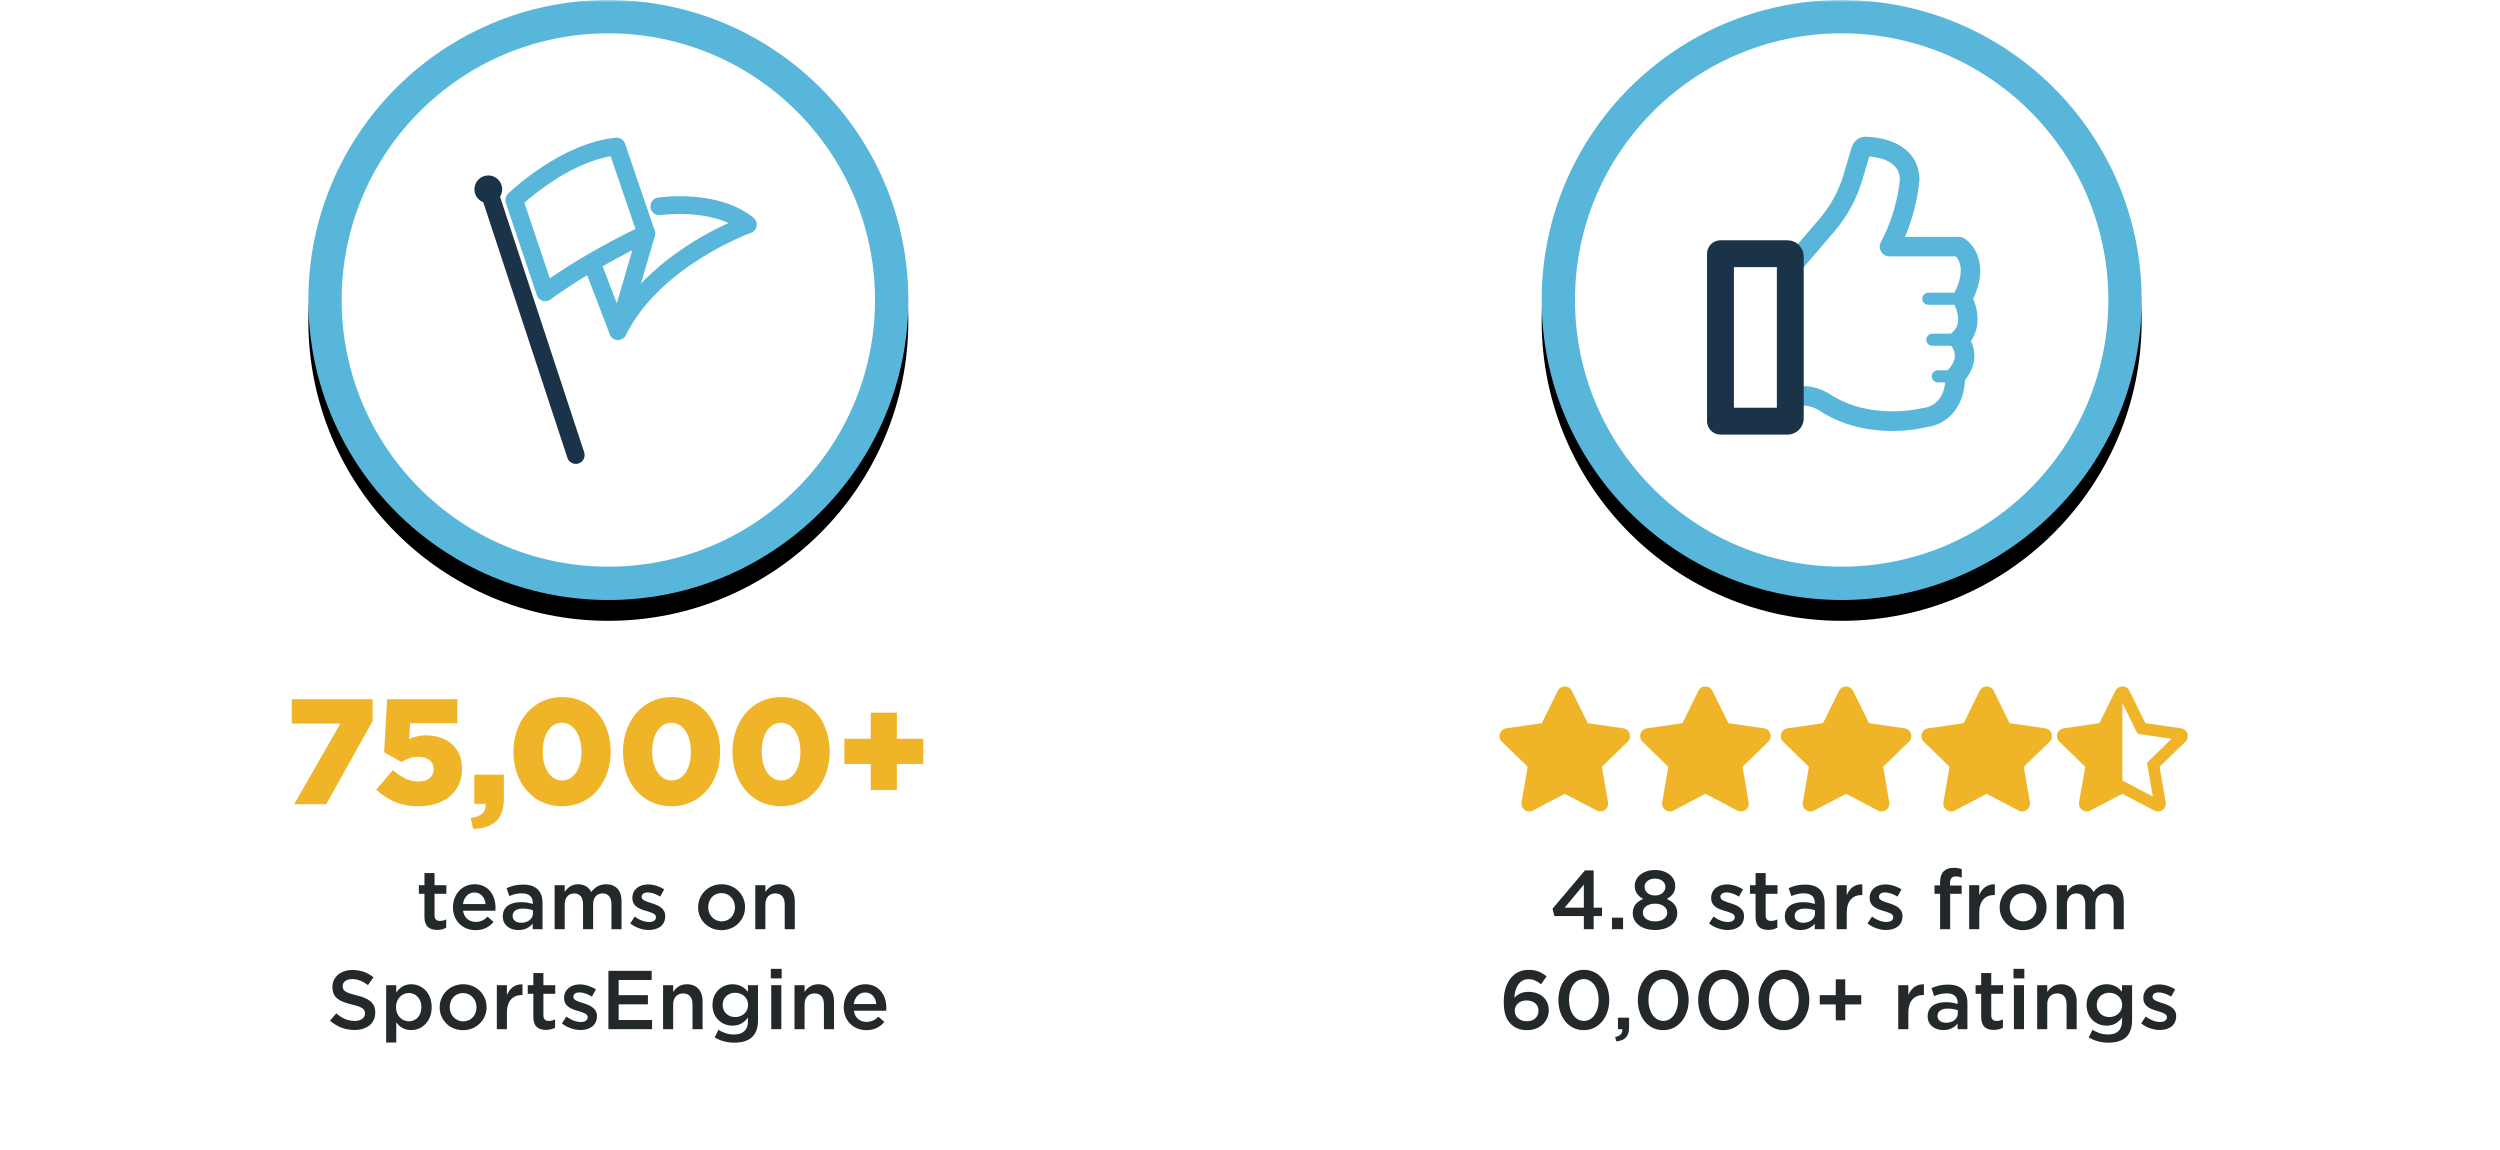 <?xml version="1.0" encoding="UTF-8"?>
<svg width="600px" height="276px" viewBox="0 0 600 276" version="1.1" xmlns="http://www.w3.org/2000/svg" xmlns:xlink="http://www.w3.org/1999/xlink">
    <title>mobile-for-all-best-app-foreground</title>
    <defs>
        <rect id="path-1" x="0" y="0" width="600" height="276"></rect>
        <path d="M72,0 C111.765,0 144,32.235 144,72 C144,111.765 111.765,144 72,144 C32.235,144 0,111.765 0,72 C0,32.235 32.235,0 72,0 Z" id="path-3"></path>
        <filter x="-7.6%" y="-4.9%" width="115.3%" height="115.3%" filterUnits="objectBoundingBox" id="filter-4">
            <feOffset dx="0" dy="4" in="SourceAlpha" result="shadowOffsetOuter1"></feOffset>
            <feGaussianBlur stdDeviation="3" in="shadowOffsetOuter1" result="shadowBlurOuter1"></feGaussianBlur>
            <feColorMatrix values="0 0 0 0 0.137   0 0 0 0 0.157   0 0 0 0 0.169  0 0 0 0.2 0" type="matrix" in="shadowBlurOuter1" result="shadowMatrixOuter1"></feColorMatrix>
            <feOffset dx="0" dy="1" in="SourceAlpha" result="shadowOffsetOuter2"></feOffset>
            <feGaussianBlur stdDeviation="1.5" in="shadowOffsetOuter2" result="shadowBlurOuter2"></feGaussianBlur>
            <feColorMatrix values="0 0 0 0 0.137   0 0 0 0 0.157   0 0 0 0 0.169  0 0 0 0.3 0" type="matrix" in="shadowBlurOuter2" result="shadowMatrixOuter2"></feColorMatrix>
            <feMerge>
                <feMergeNode in="shadowMatrixOuter1"></feMergeNode>
                <feMergeNode in="shadowMatrixOuter2"></feMergeNode>
            </feMerge>
        </filter>
        <path d="M72,0 C111.765,0 144,32.235 144,72 C144,111.765 111.765,144 72,144 C32.235,144 0,111.765 0,72 C0,32.235 32.235,0 72,0 Z" id="path-5"></path>
        <filter x="-7.6%" y="-4.9%" width="115.3%" height="115.3%" filterUnits="objectBoundingBox" id="filter-6">
            <feOffset dx="0" dy="4" in="SourceAlpha" result="shadowOffsetOuter1"></feOffset>
            <feGaussianBlur stdDeviation="3" in="shadowOffsetOuter1" result="shadowBlurOuter1"></feGaussianBlur>
            <feColorMatrix values="0 0 0 0 0.137   0 0 0 0 0.157   0 0 0 0 0.169  0 0 0 0.2 0" type="matrix" in="shadowBlurOuter1" result="shadowMatrixOuter1"></feColorMatrix>
            <feOffset dx="0" dy="1" in="SourceAlpha" result="shadowOffsetOuter2"></feOffset>
            <feGaussianBlur stdDeviation="1.5" in="shadowOffsetOuter2" result="shadowBlurOuter2"></feGaussianBlur>
            <feColorMatrix values="0 0 0 0 0.137   0 0 0 0 0.157   0 0 0 0 0.169  0 0 0 0.3 0" type="matrix" in="shadowBlurOuter2" result="shadowMatrixOuter2"></feColorMatrix>
            <feMerge>
                <feMergeNode in="shadowMatrixOuter1"></feMergeNode>
                <feMergeNode in="shadowMatrixOuter2"></feMergeNode>
            </feMerge>
        </filter>
    </defs>
    <g id="Page-1" stroke="none" stroke-width="1" fill="none" fill-rule="evenodd">
        <g id="Wireframe+" transform="translate(-720, -824)">
            <g id="Testimonial" transform="translate(0, 810)">
                <g id="mobile-for-all-best-app-foreground" transform="translate(720, 14)">
                    <mask id="mask-2" fill="white">
                        <use xlink:href="#path-1"></use>
                    </mask>
                    <g id="Rectangle"></g>
                    <g id="Group-8" mask="url(#mask-2)">
                        <g transform="translate(370, 0)">
                            <g id="Path" fill="none" fill-rule="nonzero">
                                <use fill="black" fill-opacity="1" filter="url(#filter-4)" xlink:href="#path-3"></use>
                                <use fill="#58B6DB" xlink:href="#path-3"></use>
                            </g>
                            <path d="M72,8 C36.654,8 8,36.654 8,72 C8,107.346 36.654,136 72,136 C107.346,136 136,107.346 136,72 C136,36.654 107.346,8 72,8 Z" id="Path" fill="#FFFFFF" fill-rule="nonzero"></path>
                            <g id="Group" stroke-width="1" fill="none" fill-rule="evenodd" transform="translate(24, 24)">
                                <g id="Group-9" transform="translate(17.46, 9.7)">
                                    <path d="M27.32,61.699 C37.514,68.3 49.771,65.182 49.892,65.149 C49.958,65.131 50.026,65.118 50.094,65.11 C56.633,64.338 56.353,57.011 56.338,56.7 C56.318,56.299 56.465,55.905 56.743,55.617 C60.158,52.072 57.82,49.113 57.542,48.788 C57.023,48.179 57.086,47.253 57.693,46.731 C61.108,43.79 58.261,38.779 58.232,38.729 C57.98,38.294 57.971,37.759 58.208,37.315 C61.717,30.734 59.189,27.744 58.277,26.948 L42.008,26.948 C41.494,26.948 41.018,26.678 40.757,26.235 C40.494,25.794 40.484,25.247 40.73,24.797 C44.688,17.539 45.351,10.052 45.407,9.302 C45.203,3.952 39.329,3.045 36.532,2.919 L34.627,9.307 C33.301,13.752 31.098,17.792 28.079,21.314 L19.665,31.13 L19.665,59.951 C19.902,59.917 20.143,59.888 20.389,59.87 C20.65,59.85 20.913,59.84 21.176,59.84 C23.294,59.84 25.447,60.488 27.32,61.699 Z M25.738,64.143 C24.166,63.124 22.343,62.636 20.614,62.771 C19.92,62.825 19.308,62.966 18.793,63.191 C18.344,63.387 17.826,63.344 17.414,63.075 C17.002,62.806 16.755,62.348 16.755,61.857 L16.755,30.592 C16.755,30.245 16.879,29.91 17.106,29.646 L25.87,19.421 C28.622,16.21 30.63,12.527 31.838,8.475 L33.815,1.846 C34.15,0.722 35.198,-0.039 36.377,0.002 C39.117,0.088 48.079,1.014 48.318,9.286 C48.32,9.33 48.319,9.373 48.316,9.415 C48.297,9.731 47.849,16.605 44.373,24.038 L58.763,24.038 C59.029,24.038 59.291,24.112 59.519,24.251 C59.586,24.29 65.916,28.295 61.129,37.995 C62.297,40.46 63.218,44.768 60.52,47.997 C61.693,50.09 62.347,53.628 59.259,57.176 C59.241,60.87 57.448,67.114 50.535,67.988 C49.902,68.146 46.853,68.852 42.675,68.852 C37.87,68.853 31.571,67.919 25.738,64.143 Z" id="Fill-1" stroke="#58B6DB" stroke-width="1.77" fill="#58B6DB"></path>
                                    <path d="M17.542,24.853 C18.372,24.853 19.124,25.19 19.668,25.734 C20.168,26.234 20.492,26.908 20.543,27.655 L20.55,27.861 L20.55,66.713 C20.55,67.543 20.213,68.295 19.668,68.84 C19.169,69.339 18.496,69.664 17.748,69.715 L17.542,69.722 L1.455,69.722 C0.809,69.722 0.224,69.46 -0.2,69.036 C-0.581,68.655 -0.831,68.143 -0.877,67.574 L-0.885,67.382 L-0.885,27.193 C-0.885,26.546 -0.623,25.961 -0.2,25.538 C0.181,25.157 0.694,24.907 1.263,24.86 L1.455,24.853 L17.542,24.853 Z M15.87,29.533 L3.795,29.533 L3.795,65.042 L15.87,65.042 L15.87,29.533 Z" id="Fill-4" stroke="#1B3348" stroke-width="1.77" fill="#1B3348"></path>
                                    <path d="M59.491,39.454 L51.339,39.454 C50.536,39.454 49.884,38.803 49.884,37.999 C49.884,37.195 50.536,36.544 51.339,36.544 L59.491,36.544 C60.294,36.544 60.946,37.195 60.946,37.999 C60.946,38.803 60.294,39.454 59.491,39.454" id="Fill-6" fill="#58B6DB"></path>
                                    <path d="M58.641,49.289 L52.309,49.289 C51.506,49.289 50.854,48.638 50.854,47.834 C50.854,47.03 51.506,46.379 52.309,46.379 L58.641,46.379 C59.445,46.379 60.096,47.03 60.096,47.834 C60.096,48.638 59.445,49.289 58.641,49.289" id="Fill-7" fill="#58B6DB"></path>
                                    <path d="M57.791,58.08 L53.617,58.08 C52.814,58.08 52.162,57.429 52.162,56.625 C52.162,55.821 52.814,55.17 53.617,55.17 L57.791,55.17 C58.594,55.17 59.246,55.821 59.246,56.625 C59.246,57.429 58.594,58.08 57.791,58.08" id="Fill-8" fill="#58B6DB"></path>
                                </g>
                            </g>
                        </g>
                    </g>
                    <g id="Group-8-Copy" mask="url(#mask-2)">
                        <g transform="translate(74, 0)">
                            <g id="Path" fill="none" fill-rule="nonzero">
                                <use fill="black" fill-opacity="1" filter="url(#filter-6)" xlink:href="#path-5"></use>
                                <use fill="#58B6DB" xlink:href="#path-5"></use>
                            </g>
                            <path d="M72,8 C36.654,8 8,36.654 8,72 C8,107.346 36.654,136 72,136 C107.346,136 136,107.346 136,72 C136,36.654 107.346,8 72,8 Z" id="Path" fill="#FFFFFF" fill-rule="nonzero"></path>
                            <g id="Group" stroke-width="1" fill="none" fill-rule="evenodd" transform="translate(25, 24)">
                                <g id="high-five" stroke-width="1.33">
                                    <g id="Group-13" transform="translate(15.52, 9.7)">
                                        <path d="M17.086,34.148 C25.705,28.078 35.475,23.19 38.812,21.58 L32.482,3.046 C22.516,4.558 13.099,12.474 10.562,14.752 L17.086,34.148 Z M15.896,37.868 C15.453,37.728 15.104,37.384 14.955,36.944 L7.504,14.787 C7.325,14.256 7.467,13.671 7.868,13.28 C8.37,12.792 20.306,1.319 33.33,0.007 C34.009,-0.057 34.634,0.344 34.853,0.984 L41.986,21.868 C42.227,22.574 41.894,23.349 41.216,23.661 C41.083,23.721 27.805,29.851 17.197,37.651 C16.944,37.838 16.641,37.934 16.335,37.934 C16.188,37.934 16.04,37.912 15.896,37.868 Z" id="Fill-1" stroke="#58B6DB" fill="#58B6DB"></path>
                                        <path d="M33.262,47.102 C32.561,46.828 32.186,46.064 32.396,45.341 L39.211,21.932 C39.436,21.16 40.245,20.715 41.015,20.941 C41.787,21.165 42.23,21.973 42.006,22.744 L37.852,37.01 C45.821,27.516 56.876,22.014 61.882,19.863 C54.437,15.747 44.027,17.246 43.914,17.265 C43.114,17.374 42.378,16.836 42.258,16.044 C42.138,15.249 42.683,14.508 43.476,14.387 C44.045,14.302 57.51,12.345 65.898,19.054 C66.309,19.384 66.51,19.912 66.423,20.433 C66.334,20.954 65.971,21.386 65.473,21.562 C65.255,21.64 43.555,29.48 35.095,46.399 C34.841,46.904 34.329,47.203 33.793,47.203 C33.615,47.203 33.436,47.171 33.262,47.102 Z" id="Fill-4" stroke="#58B6DB" fill="#58B6DB"></path>
                                        <path d="M32.418,46.224 L26.608,31.04 C26.344,30.281 26.745,29.452 27.505,29.189 C28.26,28.922 29.093,29.327 29.357,30.087 L35.167,45.272 C35.43,46.03 35.029,46.86 34.269,47.122 C34.112,47.178 33.951,47.203 33.793,47.203 C33.19,47.203 32.627,46.826 32.418,46.224 Z" id="Fill-7" stroke="#58B6DB" fill="#58B6DB"></path>
                                        <path d="M2.67,9.067 C4.146,9.067 5.341,10.263 5.341,11.738 C5.341,12.371 5.121,12.953 4.753,13.41 L25.053,75.066 C25.304,75.829 24.889,76.652 24.125,76.904 C23.974,76.953 23.821,76.976 23.67,76.976 C23.058,76.976 22.49,76.589 22.288,75.976 L1.988,14.321 C0.844,14.019 0,12.977 0,11.738 C0,10.263 1.196,9.067 2.67,9.067 Z" id="Combined-Shape" stroke="#1B3348" fill="#1B3348"></path>
                                    </g>
                                </g>
                            </g>
                        </g>
                    </g>
                    <g id="Group-2" mask="url(#mask-2)">
                        <g transform="translate(12, 156)">
                            <g id="75,000+" transform="translate(58.022, 11.296)">
                                <polygon id="7" fill="#F0B428" fill-rule="nonzero" points="0.576 25.704 8.28 25.704 19.404 5.76 19.404 0.504 0 0.504 0 6.372 11.664 6.372"></polygon>
                                <path d="M30.456,26.208 C36.576,26.208 40.86,22.824 40.86,17.244 L40.86,17.172 C40.86,11.7 36.756,9.18 32.22,9.18 C30.528,9.18 29.34,9.54 28.188,10.08 L28.404,6.264 L39.744,6.264 L39.744,0.504 L22.896,0.504 L22.176,13.248 L26.316,15.588 C27.504,14.868 28.8,14.328 30.348,14.328 C32.544,14.328 34.056,15.408 34.056,17.244 L34.056,17.316 C34.056,19.116 32.688,20.268 30.384,20.268 C28.224,20.268 26.28,19.26 24.264,17.532 L20.268,22.212 C22.896,24.66 25.992,26.208 30.456,26.208 Z" id="5" fill="#F0B428" fill-rule="nonzero"></path>
                                <path d="M43.524,31.644 C47.988,31.5 50.904,29.664 50.904,24.336 L50.904,18.612 L43.812,18.612 L43.812,25.632 L46.548,25.632 C46.656,27.576 45.36,28.764 42.948,29.016 L43.524,31.644 Z" id="," fill="#F0B428" fill-rule="nonzero"></path>
                                <path d="M64.836,26.208 C72.036,26.208 76.536,20.232 76.536,13.104 L76.536,13.032 C76.536,5.904 72.072,0 64.908,0 C57.744,0 53.208,5.976 53.208,13.104 L53.208,13.176 C53.208,20.304 57.672,26.208 64.836,26.208 Z M64.908,20.016 C62.1,20.016 60.228,17.136 60.228,13.104 L60.228,13.032 C60.228,9 62.064,6.156 64.836,6.156 C67.644,6.156 69.516,9.072 69.516,13.104 L69.516,13.176 C69.516,17.172 67.716,20.016 64.908,20.016 Z" id="0" fill="#F0B428" fill-rule="nonzero"></path>
                                <path d="M91.116,26.208 C98.316,26.208 102.816,20.232 102.816,13.104 L102.816,13.032 C102.816,5.904 98.352,0 91.188,0 C84.024,0 79.488,5.976 79.488,13.104 L79.488,13.176 C79.488,20.304 83.952,26.208 91.116,26.208 Z M91.188,20.016 C88.38,20.016 86.508,17.136 86.508,13.104 L86.508,13.032 C86.508,9 88.344,6.156 91.116,6.156 C93.924,6.156 95.796,9.072 95.796,13.104 L95.796,13.176 C95.796,17.172 93.996,20.016 91.188,20.016 Z" id="0" fill="#F0B428" fill-rule="nonzero"></path>
                                <path d="M117.396,26.208 C124.596,26.208 129.096,20.232 129.096,13.104 L129.096,13.032 C129.096,5.904 124.632,0 117.468,0 C110.304,0 105.768,5.976 105.768,13.104 L105.768,13.176 C105.768,20.304 110.232,26.208 117.396,26.208 Z M117.468,20.016 C114.66,20.016 112.788,17.136 112.788,13.104 L112.788,13.032 C112.788,9 114.624,6.156 117.396,6.156 C120.204,6.156 122.076,9.072 122.076,13.104 L122.076,13.176 C122.076,17.172 120.276,20.016 117.468,20.016 Z" id="0" fill="#F0B428" fill-rule="nonzero"></path>
                                <polygon id="+" fill="#F0B428" fill-rule="nonzero" points="138.96 22.32 145.224 22.32 145.224 16.056 151.56 16.056 151.56 10.008 145.224 10.008 145.224 3.744 138.96 3.744 138.96 10.008 132.624 10.008 132.624 16.056 138.96 16.056"></polygon>
                            </g>
                            <g id="teams-on-SportsEngin" transform="translate(67.22, 53.54)">
                                <path d="M25.69,13.64 C26.61,13.64 27.27,13.44 27.87,13.1 L27.87,11.12 C27.39,11.36 26.91,11.48 26.37,11.48 C25.55,11.48 25.07,11.1 25.07,10.16 L25.07,4.98 L27.91,4.98 L27.91,2.9 L25.07,2.9 L25.07,0 L22.65,0 L22.65,2.9 L21.31,2.9 L21.31,4.98 L22.65,4.98 L22.65,10.54 C22.65,12.86 23.91,13.64 25.69,13.64 Z" id="t" fill="#23282B" fill-rule="nonzero"></path>
                                <path d="M34.91,13.7 C36.85,13.7 38.23,12.92 39.23,11.72 L37.81,10.46 C36.97,11.28 36.13,11.72 34.95,11.72 C33.39,11.72 32.17,10.76 31.91,9.04 L39.67,9.04 C39.69,8.8 39.71,8.58 39.71,8.36 C39.71,5.32 38.01,2.68 34.65,2.68 C31.63,2.68 29.49,5.16 29.49,8.18 L29.49,8.22 C29.49,11.48 31.85,13.7 34.91,13.7 Z M31.89,7.44 C32.11,5.8 33.15,4.66 34.63,4.66 C36.23,4.66 37.15,5.88 37.31,7.44 L31.89,7.44 Z" id="e" fill="#23282B" fill-rule="nonzero"></path>
                                <path d="M45.19,13.68 C46.81,13.68 47.91,13 48.63,12.14 L48.63,13.46 L50.99,13.46 L50.99,7.2 C50.99,5.82 50.63,4.7 49.85,3.94 C49.11,3.18 47.93,2.76 46.35,2.76 C44.67,2.76 43.53,3.1 42.37,3.62 L43.01,5.52 C43.97,5.12 44.85,4.86 46.03,4.86 C47.73,4.86 48.65,5.66 48.65,7.16 L48.65,7.42 C47.83,7.16 46.99,6.98 45.81,6.98 C43.23,6.98 41.45,8.1 41.45,10.38 L41.45,10.42 C41.45,12.54 43.21,13.68 45.19,13.68 Z M45.87,11.92 C44.71,11.92 43.81,11.34 43.81,10.32 L43.81,10.28 C43.81,9.18 44.73,8.52 46.29,8.52 C47.25,8.52 48.07,8.7 48.69,8.94 L48.69,9.66 C48.69,11 47.47,11.92 45.87,11.92 Z" id="a" fill="#23282B" fill-rule="nonzero"></path>
                                <path d="M53.89,13.46 L56.31,13.46 L56.31,7.5 C56.31,5.88 57.23,4.88 58.57,4.88 C59.91,4.88 60.71,5.8 60.71,7.44 L60.71,13.46 L63.13,13.46 L63.13,7.5 C63.13,5.8 64.07,4.88 65.39,4.88 C66.75,4.88 67.53,5.78 67.53,7.46 L67.53,13.46 L69.95,13.46 L69.95,6.72 C69.95,4.14 68.55,2.68 66.25,2.68 C64.65,2.68 63.53,3.42 62.69,4.54 C62.13,3.42 61.05,2.68 59.53,2.68 C57.91,2.68 56.99,3.56 56.31,4.5 L56.31,2.9 L53.89,2.9 L53.89,13.46 Z" id="m" fill="#23282B" fill-rule="nonzero"></path>
                                <path d="M76.51,13.66 C78.71,13.66 80.43,12.56 80.43,10.34 L80.43,10.3 C80.43,8.4 78.69,7.7 77.15,7.22 C75.91,6.82 74.77,6.5 74.77,5.72 L74.77,5.68 C74.77,5.08 75.31,4.64 76.25,4.64 C77.13,4.64 78.21,5.02 79.23,5.64 L80.19,3.92 C79.07,3.18 77.63,2.72 76.31,2.72 C74.21,2.72 72.55,3.94 72.55,5.94 L72.55,5.98 C72.55,8 74.29,8.64 75.85,9.08 C77.09,9.46 78.21,9.74 78.21,10.56 L78.21,10.6 C78.21,11.3 77.61,11.74 76.57,11.74 C75.49,11.74 74.27,11.3 73.11,10.44 L72.03,12.08 C73.35,13.12 75.01,13.66 76.51,13.66 Z" id="s" fill="#23282B" fill-rule="nonzero"></path>
                                <path d="M93.93,13.7 C97.19,13.7 99.59,11.2 99.59,8.2 L99.59,8.16 C99.59,5.14 97.21,2.68 93.97,2.68 C90.73,2.68 88.33,5.18 88.33,8.2 L88.33,8.24 C88.33,11.24 90.71,13.7 93.93,13.7 Z M93.97,11.58 C92.09,11.58 90.75,10.04 90.75,8.2 L90.75,8.16 C90.75,6.32 91.99,4.8 93.93,4.8 C95.83,4.8 97.17,6.34 97.17,8.2 L97.17,8.24 C97.17,10.06 95.93,11.58 93.97,11.58 Z" id="o" fill="#23282B" fill-rule="nonzero"></path>
                                <path d="M102.05,13.46 L104.47,13.46 L104.47,7.5 C104.47,5.86 105.45,4.88 106.85,4.88 C108.29,4.88 109.11,5.82 109.11,7.46 L109.11,13.46 L111.53,13.46 L111.53,6.72 C111.53,4.28 110.15,2.68 107.77,2.68 C106.13,2.68 105.15,3.54 104.47,4.52 L104.47,2.9 L102.05,2.9 L102.05,13.46 Z" id="n" fill="#23282B" fill-rule="nonzero"></path>
                                <path d="M5.84,37.66 C8.78,37.66 10.84,36.1 10.84,33.48 L10.84,33.44 C10.84,31.12 9.32,30.06 6.36,29.34 C3.66,28.7 3.02,28.22 3.02,27.14 L3.02,27.1 C3.02,26.18 3.86,25.44 5.3,25.44 C6.58,25.44 7.84,25.94 9.1,26.88 L10.42,25.02 C9,23.88 7.38,23.26 5.34,23.26 C2.56,23.26 0.56,24.92 0.56,27.32 L0.56,27.36 C0.56,29.94 2.24,30.82 5.22,31.54 C7.82,32.14 8.38,32.68 8.38,33.68 L8.38,33.72 C8.38,34.76 7.42,35.48 5.9,35.48 C4.18,35.48 2.82,34.82 1.48,33.66 L0,35.42 C1.68,36.92 3.7,37.66 5.84,37.66 Z" id="S" fill="#23282B" fill-rule="nonzero"></path>
                                <path d="M13.46,40.66 L15.88,40.66 L15.88,35.82 C16.62,36.8 17.72,37.68 19.48,37.68 C21.98,37.68 24.38,35.7 24.38,32.2 L24.38,32.16 C24.38,28.64 21.96,26.68 19.48,26.68 C17.76,26.68 16.66,27.56 15.88,28.66 L15.88,26.9 L13.46,26.9 L13.46,40.66 Z M18.9,35.58 C17.26,35.58 15.82,34.22 15.82,32.2 L15.82,32.16 C15.82,30.14 17.26,28.78 18.9,28.78 C20.54,28.78 21.92,30.12 21.92,32.16 L21.92,32.2 C21.92,34.28 20.56,35.58 18.9,35.58 Z" id="p" fill="#23282B" fill-rule="nonzero"></path>
                                <path d="M31.9,37.7 C35.16,37.7 37.56,35.2 37.56,32.2 L37.56,32.16 C37.56,29.14 35.18,26.68 31.94,26.68 C28.7,26.68 26.3,29.18 26.3,32.2 L26.3,32.24 C26.3,35.24 28.68,37.7 31.9,37.7 Z M31.94,35.58 C30.06,35.58 28.72,34.04 28.72,32.2 L28.72,32.16 C28.72,30.32 29.96,28.8 31.9,28.8 C33.8,28.8 35.14,30.34 35.14,32.2 L35.14,32.24 C35.14,34.06 33.9,35.58 31.94,35.58 Z" id="o" fill="#23282B" fill-rule="nonzero"></path>
                                <path d="M40.02,37.46 L42.44,37.46 L42.44,33.44 C42.44,30.64 43.92,29.26 46.04,29.26 L46.18,29.26 L46.18,26.7 C44.32,26.62 43.1,27.7 42.44,29.28 L42.44,26.9 L40.02,26.9 L40.02,37.46 Z" id="r" fill="#23282B" fill-rule="nonzero"></path>
                                <path d="M51.82,37.64 C52.74,37.64 53.4,37.44 54,37.1 L54,35.12 C53.52,35.36 53.04,35.48 52.5,35.48 C51.68,35.48 51.2,35.1 51.2,34.16 L51.2,28.98 L54.04,28.98 L54.04,26.9 L51.2,26.9 L51.2,24 L48.78,24 L48.78,26.9 L47.44,26.9 L47.44,28.98 L48.78,28.98 L48.78,34.54 C48.78,36.86 50.04,37.64 51.82,37.64 Z" id="t" fill="#23282B" fill-rule="nonzero"></path>
                                <path d="M60.12,37.66 C62.32,37.66 64.04,36.56 64.04,34.34 L64.04,34.3 C64.04,32.4 62.3,31.7 60.76,31.22 C59.52,30.82 58.38,30.5 58.38,29.72 L58.38,29.68 C58.38,29.08 58.92,28.64 59.86,28.64 C60.74,28.64 61.82,29.02 62.84,29.64 L63.8,27.92 C62.68,27.18 61.24,26.72 59.92,26.72 C57.82,26.72 56.16,27.94 56.16,29.94 L56.16,29.98 C56.16,32 57.9,32.64 59.46,33.08 C60.7,33.46 61.82,33.74 61.82,34.56 L61.82,34.6 C61.82,35.3 61.22,35.74 60.18,35.74 C59.1,35.74 57.88,35.3 56.72,34.44 L55.64,36.08 C56.96,37.12 58.62,37.66 60.12,37.66 Z" id="s" fill="#23282B" fill-rule="nonzero"></path>
                                <polygon id="E" fill="#23282B" fill-rule="nonzero" points="66.8 37.46 77.28 37.46 77.28 35.26 69.26 35.26 69.26 31.5 76.28 31.5 76.28 29.3 69.26 29.3 69.26 25.66 77.18 25.66 77.18 23.46 66.8 23.46"></polygon>
                                <path d="M79.92,37.46 L82.34,37.46 L82.34,31.5 C82.34,29.86 83.32,28.88 84.72,28.88 C86.16,28.88 86.98,29.82 86.98,31.46 L86.98,37.46 L89.4,37.46 L89.4,30.72 C89.4,28.28 88.02,26.68 85.64,26.68 C84,26.68 83.02,27.54 82.34,28.52 L82.34,26.9 L79.92,26.9 L79.92,37.46 Z" id="n" fill="#23282B" fill-rule="nonzero"></path>
                                <path d="M97.02,40.7 C98.92,40.7 100.4,40.24 101.36,39.28 C102.24,38.4 102.7,37.08 102.7,35.3 L102.7,26.9 L100.28,26.9 L100.28,28.48 C99.46,27.5 98.36,26.68 96.58,26.68 C94.12,26.68 91.78,28.52 91.78,31.64 L91.78,31.68 C91.78,34.78 94.1,36.62 96.58,36.62 C98.32,36.62 99.42,35.82 100.3,34.68 L100.3,35.5 C100.3,37.62 99.12,38.74 96.96,38.74 C95.52,38.74 94.34,38.32 93.2,37.62 L92.3,39.44 C93.66,40.26 95.28,40.7 97.02,40.7 Z M97.22,34.56 C95.56,34.56 94.22,33.38 94.22,31.66 L94.22,31.62 C94.22,29.88 95.54,28.72 97.22,28.72 C98.9,28.72 100.32,29.9 100.32,31.62 L100.32,31.66 C100.32,33.38 98.9,34.56 97.22,34.56 Z" id="g" fill="#23282B" fill-rule="nonzero"></path>
                                <path d="M105.78,25.28 L108.38,25.28 L108.38,22.98 L105.78,22.98 L105.78,25.28 Z M105.88,37.46 L108.3,37.46 L108.3,26.9 L105.88,26.9 L105.88,37.46 Z" id="i" fill="#23282B" fill-rule="nonzero"></path>
                                <path d="M111.46,37.46 L113.88,37.46 L113.88,31.5 C113.88,29.86 114.86,28.88 116.26,28.88 C117.7,28.88 118.52,29.82 118.52,31.46 L118.52,37.46 L120.94,37.46 L120.94,30.72 C120.94,28.28 119.56,26.68 117.18,26.68 C115.54,26.68 114.56,27.54 113.88,28.52 L113.88,26.9 L111.46,26.9 L111.46,37.46 Z" id="n" fill="#23282B" fill-rule="nonzero"></path>
                                <path d="M128.7,37.7 C130.64,37.7 132.02,36.92 133.02,35.72 L131.6,34.46 C130.76,35.28 129.92,35.72 128.74,35.72 C127.18,35.72 125.96,34.76 125.7,33.04 L133.46,33.04 C133.48,32.8 133.5,32.58 133.5,32.36 C133.5,29.32 131.8,26.68 128.44,26.68 C125.42,26.68 123.28,29.16 123.28,32.18 L123.28,32.22 C123.28,35.48 125.64,37.7 128.7,37.7 Z M125.68,31.44 C125.9,29.8 126.94,28.66 128.42,28.66 C130.02,28.66 130.94,29.88 131.1,31.44 L125.68,31.44 Z" id="e" fill="#23282B" fill-rule="nonzero"></path>
                            </g>
                        </g>
                    </g>
                    <g id="Group" mask="url(#mask-2)">
                        <g transform="translate(330, 156)">
                            <g id="" transform="translate(29.874, 8.749)">
                                <path d="M13.992,1.044 L10.166,8.802 L1.606,10.05 C0.07,10.272 -0.545,12.165 0.568,13.249 L6.762,19.284 L5.297,27.809 C5.033,29.35 6.656,30.505 8.016,29.784 L15.674,25.758 L23.332,29.784 C24.691,30.499 26.314,29.35 26.051,27.809 L24.586,19.284 L30.779,13.249 C31.893,12.165 31.277,10.272 29.742,10.05 L21.182,8.802 L17.355,1.044 C16.67,-0.339 14.684,-0.357 13.992,1.044 Z" id="" fill="#F0B428" fill-rule="nonzero"></path>
                                <path d="M47.742,1.044 L43.916,8.802 L35.356,10.05 C33.82,10.272 33.205,12.165 34.318,13.249 L40.512,19.284 L39.047,27.809 C38.783,29.35 40.406,30.505 41.766,29.784 L49.424,25.758 L57.082,29.784 C58.441,30.499 60.064,29.35 59.801,27.809 L58.336,19.284 L64.529,13.249 C65.643,12.165 65.027,10.272 63.492,10.05 L54.932,8.802 L51.105,1.044 C50.42,-0.339 48.434,-0.357 47.742,1.044 Z" id="" fill="#F0B428" fill-rule="nonzero"></path>
                                <path d="M81.492,1.044 L77.666,8.802 L69.106,10.05 C67.57,10.272 66.955,12.165 68.068,13.249 L74.262,19.284 L72.797,27.809 C72.533,29.35 74.156,30.505 75.516,29.784 L83.174,25.758 L90.832,29.784 C92.191,30.499 93.814,29.35 93.551,27.809 L92.086,19.284 L98.279,13.249 C99.393,12.165 98.777,10.272 97.242,10.05 L88.682,8.802 L84.855,1.044 C84.17,-0.339 82.184,-0.357 81.492,1.044 Z" id="" fill="#F0B428" fill-rule="nonzero"></path>
                                <path d="M115.242,1.044 L111.416,8.802 L102.856,10.05 C101.32,10.272 100.705,12.165 101.818,13.249 L108.012,19.284 L106.547,27.809 C106.283,29.35 107.906,30.505 109.266,29.784 L116.924,25.758 L124.582,29.784 C125.941,30.499 127.564,29.35 127.301,27.809 L125.836,19.284 L132.029,13.249 C133.143,12.165 132.527,10.272 130.992,10.05 L122.432,8.802 L118.605,1.044 C117.92,-0.339 115.934,-0.357 115.242,1.044 Z" id="" fill="#F0B428" fill-rule="nonzero"></path>
                                <path d="M163.597,10.05 L155.02,8.802 L151.188,1.044 C150.843,0.351 150.171,0.001 149.499,0.001 C148.831,0.001 148.164,0.346 147.818,1.044 L143.984,8.801 L135.407,10.048 C133.869,10.271 133.253,12.163 134.368,13.247 L140.572,19.282 L139.104,27.806 C138.895,29.024 139.867,30.001 140.956,30.001 C141.245,30.001 141.542,29.932 141.827,29.781 L149.5,25.757 L157.172,29.782 C157.457,29.932 157.754,30 158.041,30 C159.131,30 160.105,29.026 159.896,27.808 L158.43,19.283 L164.636,13.249 C165.751,12.165 165.135,10.273 163.597,10.05 Z M156.463,17.269 L155.402,18.301 L155.652,19.759 L156.796,26.407 L150.812,23.267 L149.501,22.579 L149.503,3.993 L152.493,10.045 L153.148,11.371 L154.613,11.585 L161.306,12.559 L156.463,17.269 Z" id="" fill="#F0B428" fill-rule="nonzero"></path>
                            </g>
                            <g id="4.8-stars-from-60,00" transform="translate(30.9, 52.28)">
                                <path d="M19.22,14.72 L21.58,14.72 L21.58,11.58 L23.58,11.58 L23.58,9.56 L21.58,9.56 L21.58,0.62 L19.48,0.62 L11.7,9.82 L12.16,11.58 L19.22,11.58 L19.22,14.72 Z M14.62,9.56 L19.22,4.02 L19.22,9.56 L14.62,9.56 Z" id="4" fill="#23282B" fill-rule="nonzero"></path>
                                <polygon id="." fill="#23282B" fill-rule="nonzero" points="25.98 14.72 28.64 14.72 28.64 11.96 25.98 11.96"></polygon>
                                <path d="M36.3,14.92 C39.36,14.92 41.64,13.36 41.64,10.86 L41.64,10.82 C41.64,9.16 40.66,8.16 39.12,7.46 C40.3,6.84 41.16,5.9 41.16,4.34 L41.16,4.3 C41.16,2.14 39.1,0.52 36.3,0.52 C33.5,0.52 31.44,2.16 31.44,4.3 L31.44,4.34 C31.44,5.9 32.3,6.84 33.48,7.46 C31.9,8.12 30.96,9.18 30.96,10.86 L30.96,10.9 C30.96,13.32 33.24,14.92 36.3,14.92 Z M36.3,6.64 C34.86,6.64 33.8,5.78 33.8,4.56 L33.8,4.52 C33.8,3.46 34.8,2.58 36.3,2.58 C37.8,2.58 38.8,3.46 38.8,4.54 L38.8,4.58 C38.8,5.78 37.74,6.64 36.3,6.64 Z M36.3,12.86 C34.46,12.86 33.38,11.9 33.38,10.76 L33.38,10.72 C33.38,9.44 34.64,8.6 36.3,8.6 C37.96,8.6 39.24,9.44 39.24,10.72 L39.24,10.76 C39.24,11.92 38.14,12.86 36.3,12.86 Z" id="8" fill="#23282B" fill-rule="nonzero"></path>
                                <path d="M53.74,14.92 C55.94,14.92 57.66,13.82 57.66,11.6 L57.66,11.56 C57.66,9.66 55.92,8.96 54.38,8.48 C53.14,8.08 52,7.76 52,6.98 L52,6.94 C52,6.34 52.54,5.9 53.48,5.9 C54.36,5.9 55.44,6.28 56.46,6.9 L57.42,5.18 C56.3,4.44 54.86,3.98 53.54,3.98 C51.44,3.98 49.78,5.2 49.78,7.2 L49.78,7.24 C49.78,9.26 51.52,9.9 53.08,10.34 C54.32,10.72 55.44,11 55.44,11.82 L55.44,11.86 C55.44,12.56 54.84,13 53.8,13 C52.72,13 51.5,12.56 50.34,11.7 L49.26,13.34 C50.58,14.38 52.24,14.92 53.74,14.92 Z" id="s" fill="#23282B" fill-rule="nonzero"></path>
                                <path d="M63.48,14.9 C64.4,14.9 65.06,14.7 65.66,14.36 L65.66,12.38 C65.18,12.62 64.7,12.74 64.16,12.74 C63.34,12.74 62.86,12.36 62.86,11.42 L62.86,6.24 L65.7,6.24 L65.7,4.16 L62.86,4.16 L62.86,1.26 L60.44,1.26 L60.44,4.16 L59.1,4.16 L59.1,6.24 L60.44,6.24 L60.44,11.8 C60.44,14.12 61.7,14.9 63.48,14.9 Z" id="t" fill="#23282B" fill-rule="nonzero"></path>
                                <path d="M71.2,14.94 C72.82,14.94 73.92,14.26 74.64,13.4 L74.64,14.72 L77,14.72 L77,8.46 C77,7.08 76.64,5.96 75.86,5.2 C75.12,4.44 73.94,4.02 72.36,4.02 C70.68,4.02 69.54,4.36 68.38,4.88 L69.02,6.78 C69.98,6.38 70.86,6.12 72.04,6.12 C73.74,6.12 74.66,6.92 74.66,8.42 L74.66,8.68 C73.84,8.42 73,8.24 71.82,8.24 C69.24,8.24 67.46,9.36 67.46,11.64 L67.46,11.68 C67.46,13.8 69.22,14.94 71.2,14.94 Z M71.88,13.18 C70.72,13.18 69.82,12.6 69.82,11.58 L69.82,11.54 C69.82,10.44 70.74,9.78 72.3,9.78 C73.26,9.78 74.08,9.96 74.7,10.2 L74.7,10.92 C74.7,12.26 73.48,13.18 71.88,13.18 Z" id="a" fill="#23282B" fill-rule="nonzero"></path>
                                <path d="M79.9,14.72 L82.32,14.72 L82.32,10.7 C82.32,7.9 83.8,6.52 85.92,6.52 L86.06,6.52 L86.06,3.96 C84.2,3.88 82.98,4.96 82.32,6.54 L82.32,4.16 L79.9,4.16 L79.9,14.72 Z" id="r" fill="#23282B" fill-rule="nonzero"></path>
                                <path d="M91.78,14.92 C93.98,14.92 95.7,13.82 95.7,11.6 L95.7,11.56 C95.7,9.66 93.96,8.96 92.42,8.48 C91.18,8.08 90.04,7.76 90.04,6.98 L90.04,6.94 C90.04,6.34 90.58,5.9 91.52,5.9 C92.4,5.9 93.48,6.28 94.5,6.9 L95.46,5.18 C94.34,4.44 92.9,3.98 91.58,3.98 C89.48,3.98 87.82,5.2 87.82,7.2 L87.82,7.24 C87.82,9.26 89.56,9.9 91.12,10.34 C92.36,10.72 93.48,11 93.48,11.82 L93.48,11.86 C93.48,12.56 92.88,13 91.84,13 C90.76,13 89.54,12.56 88.38,11.7 L87.3,13.34 C88.62,14.38 90.28,14.92 91.78,14.92 Z" id="s" fill="#23282B" fill-rule="nonzero"></path>
                                <path d="M104.72,14.72 L107.14,14.72 L107.14,6.24 L109.9,6.24 L109.9,4.24 L107.1,4.24 L107.1,3.66 C107.1,2.56 107.58,2.06 108.5,2.06 C109.02,2.06 109.44,2.16 109.92,2.32 L109.92,0.28 C109.38,0.12 108.8,0 107.96,0 C106.92,0 106.14,0.28 105.58,0.84 C105.02,1.4 104.72,2.28 104.72,3.44 L104.72,4.22 L103.38,4.22 L103.38,6.24 L104.72,6.24 L104.72,14.72 Z" id="f" fill="#23282B" fill-rule="nonzero"></path>
                                <path d="M111.7,14.72 L114.12,14.72 L114.12,10.7 C114.12,7.9 115.6,6.52 117.72,6.52 L117.86,6.52 L117.86,3.96 C116,3.88 114.78,4.96 114.12,6.54 L114.12,4.16 L111.7,4.16 L111.7,14.72 Z" id="r" fill="#23282B" fill-rule="nonzero"></path>
                                <path d="M124.62,14.96 C127.88,14.96 130.28,12.46 130.28,9.46 L130.28,9.42 C130.28,6.4 127.9,3.94 124.66,3.94 C121.42,3.94 119.02,6.44 119.02,9.46 L119.02,9.5 C119.02,12.5 121.4,14.96 124.62,14.96 Z M124.66,12.84 C122.78,12.84 121.44,11.3 121.44,9.46 L121.44,9.42 C121.44,7.58 122.68,6.06 124.62,6.06 C126.52,6.06 127.86,7.6 127.86,9.46 L127.86,9.5 C127.86,11.32 126.62,12.84 124.66,12.84 Z" id="o" fill="#23282B" fill-rule="nonzero"></path>
                                <path d="M132.74,14.72 L135.16,14.72 L135.16,8.76 C135.16,7.14 136.08,6.14 137.42,6.14 C138.76,6.14 139.56,7.06 139.56,8.7 L139.56,14.72 L141.98,14.72 L141.98,8.76 C141.98,7.06 142.92,6.14 144.24,6.14 C145.6,6.14 146.38,7.04 146.38,8.72 L146.38,14.72 L148.8,14.72 L148.8,7.98 C148.8,5.4 147.4,3.94 145.1,3.94 C143.5,3.94 142.38,4.68 141.54,5.8 C140.98,4.68 139.9,3.94 138.38,3.94 C136.76,3.94 135.84,4.82 135.16,5.76 L135.16,4.16 L132.74,4.16 L132.74,14.72 Z" id="m" fill="#23282B" fill-rule="nonzero"></path>
                                <path d="M5.6,38.96 C8.54,38.96 10.8,36.98 10.8,34.2 L10.8,34.16 C10.8,31.36 8.62,29.76 5.92,29.76 C4.42,29.76 3.38,30.32 2.56,31.18 C2.6,29.26 3.48,26.72 5.92,26.72 C7.16,26.72 7.98,27.18 8.96,27.94 L10.28,26.04 C9.06,25.06 7.82,24.48 6,24.48 C2.04,24.48 0,27.82 0,32.1 L0,32.14 C0,34.96 0.64,36.42 1.7,37.48 C2.64,38.42 3.88,38.96 5.6,38.96 Z M5.54,36.82 C3.8,36.82 2.64,35.74 2.64,34.32 L2.64,34.28 C2.64,32.94 3.74,31.82 5.48,31.82 C7.22,31.82 8.34,32.86 8.34,34.26 L8.34,34.3 C8.34,35.74 7.28,36.82 5.54,36.82 Z" id="6" fill="#23282B" fill-rule="nonzero"></path>
                                <path d="M19.2,38.96 C22.88,38.96 25.32,35.72 25.32,31.72 L25.32,31.68 C25.32,27.68 22.9,24.48 19.24,24.48 C15.56,24.48 13.12,27.72 13.12,31.72 L13.12,31.76 C13.12,35.76 15.52,38.96 19.2,38.96 Z M19.24,36.74 C17.06,36.74 15.66,34.48 15.66,31.72 L15.66,31.68 C15.66,28.9 17.04,26.7 19.2,26.7 C21.36,26.7 22.78,28.96 22.78,31.72 L22.78,31.76 C22.78,34.5 21.42,36.74 19.24,36.74 Z" id="0" fill="#23282B" fill-rule="nonzero"></path>
                                <path d="M27,41.64 C29.02,41.46 30.08,40.52 30.08,38.3 L30.08,35.96 L27.42,35.96 L27.42,38.72 L28.46,38.72 C28.54,39.74 27.96,40.36 26.74,40.6 L27,41.64 Z" id="," fill="#23282B" fill-rule="nonzero"></path>
                                <path d="M38.26,38.96 C41.94,38.96 44.38,35.72 44.38,31.72 L44.38,31.68 C44.38,27.68 41.96,24.48 38.3,24.48 C34.62,24.48 32.18,27.72 32.18,31.72 L32.18,31.76 C32.18,35.76 34.58,38.96 38.26,38.96 Z M38.3,36.74 C36.12,36.74 34.72,34.48 34.72,31.72 L34.72,31.68 C34.72,28.9 36.1,26.7 38.26,26.7 C40.42,26.7 41.84,28.96 41.84,31.72 L41.84,31.76 C41.84,34.5 40.48,36.74 38.3,36.74 Z" id="0" fill="#23282B" fill-rule="nonzero"></path>
                                <path d="M52.74,38.96 C56.42,38.96 58.86,35.72 58.86,31.72 L58.86,31.68 C58.86,27.68 56.44,24.48 52.78,24.48 C49.1,24.48 46.66,27.72 46.66,31.72 L46.66,31.76 C46.66,35.76 49.06,38.96 52.74,38.96 Z M52.78,36.74 C50.6,36.74 49.2,34.48 49.2,31.72 L49.2,31.68 C49.2,28.9 50.58,26.7 52.74,26.7 C54.9,26.7 56.32,28.96 56.32,31.72 L56.32,31.76 C56.32,34.5 54.96,36.74 52.78,36.74 Z" id="0" fill="#23282B" fill-rule="nonzero"></path>
                                <path d="M67.22,38.96 C70.9,38.96 73.34,35.72 73.34,31.72 L73.34,31.68 C73.34,27.68 70.92,24.48 67.26,24.48 C63.58,24.48 61.14,27.72 61.14,31.72 L61.14,31.76 C61.14,35.76 63.54,38.96 67.22,38.96 Z M67.26,36.74 C65.08,36.74 63.68,34.48 63.68,31.72 L63.68,31.68 C63.68,28.9 65.06,26.7 67.22,26.7 C69.38,26.7 70.8,28.96 70.8,31.72 L70.8,31.76 C70.8,34.5 69.44,36.74 67.26,36.74 Z" id="0" fill="#23282B" fill-rule="nonzero"></path>
                                <polygon id="+" fill="#23282B" fill-rule="nonzero" points="79.68 36.6 81.96 36.6 81.96 32.78 85.8 32.78 85.8 30.56 81.96 30.56 81.96 26.76 79.68 26.76 79.68 30.56 75.84 30.56 75.84 32.78 79.68 32.78"></polygon>
                                <path d="M94.68,38.72 L97.1,38.72 L97.1,34.7 C97.1,31.9 98.58,30.52 100.7,30.52 L100.84,30.52 L100.84,27.96 C98.98,27.88 97.76,28.96 97.1,30.54 L97.1,28.16 L94.68,28.16 L94.68,38.72 Z" id="r" fill="#23282B" fill-rule="nonzero"></path>
                                <path d="M105.48,38.94 C107.1,38.94 108.2,38.26 108.92,37.4 L108.92,38.72 L111.28,38.72 L111.28,32.46 C111.28,31.08 110.92,29.96 110.14,29.2 C109.4,28.44 108.22,28.02 106.64,28.02 C104.96,28.02 103.82,28.36 102.66,28.88 L103.3,30.78 C104.26,30.38 105.14,30.12 106.32,30.12 C108.02,30.12 108.94,30.92 108.94,32.42 L108.94,32.68 C108.12,32.42 107.28,32.24 106.1,32.24 C103.52,32.24 101.74,33.36 101.74,35.64 L101.74,35.68 C101.74,37.8 103.5,38.94 105.48,38.94 Z M106.16,37.18 C105,37.18 104.1,36.6 104.1,35.58 L104.1,35.54 C104.1,34.44 105.02,33.78 106.58,33.78 C107.54,33.78 108.36,33.96 108.98,34.2 L108.98,34.92 C108.98,36.26 107.76,37.18 106.16,37.18 Z" id="a" fill="#23282B" fill-rule="nonzero"></path>
                                <path d="M117.62,38.9 C118.54,38.9 119.2,38.7 119.8,38.36 L119.8,36.38 C119.32,36.62 118.84,36.74 118.3,36.74 C117.48,36.74 117,36.36 117,35.42 L117,30.24 L119.84,30.24 L119.84,28.16 L117,28.16 L117,25.26 L114.58,25.26 L114.58,28.16 L113.24,28.16 L113.24,30.24 L114.58,30.24 L114.58,35.8 C114.58,38.12 115.84,38.9 117.62,38.9 Z" id="t" fill="#23282B" fill-rule="nonzero"></path>
                                <path d="M122.34,26.54 L124.94,26.54 L124.94,24.24 L122.34,24.24 L122.34,26.54 Z M122.44,38.72 L124.86,38.72 L124.86,28.16 L122.44,28.16 L122.44,38.72 Z" id="i" fill="#23282B" fill-rule="nonzero"></path>
                                <path d="M128.02,38.72 L130.44,38.72 L130.44,32.76 C130.44,31.12 131.42,30.14 132.82,30.14 C134.26,30.14 135.08,31.08 135.08,32.72 L135.08,38.72 L137.5,38.72 L137.5,31.98 C137.5,29.54 136.12,27.94 133.74,27.94 C132.1,27.94 131.12,28.8 130.44,29.78 L130.44,28.16 L128.02,28.16 L128.02,38.72 Z" id="n" fill="#23282B" fill-rule="nonzero"></path>
                                <path d="M145.12,41.96 C147.02,41.96 148.5,41.5 149.46,40.54 C150.34,39.66 150.8,38.34 150.8,36.56 L150.8,28.16 L148.38,28.16 L148.38,29.74 C147.56,28.76 146.46,27.94 144.68,27.94 C142.22,27.94 139.88,29.78 139.88,32.9 L139.88,32.94 C139.88,36.04 142.2,37.88 144.68,37.88 C146.42,37.88 147.52,37.08 148.4,35.94 L148.4,36.76 C148.4,38.88 147.22,40 145.06,40 C143.62,40 142.44,39.58 141.3,38.88 L140.4,40.7 C141.76,41.52 143.38,41.96 145.12,41.96 Z M145.32,35.82 C143.66,35.82 142.32,34.64 142.32,32.92 L142.32,32.88 C142.32,31.14 143.64,29.98 145.32,29.98 C147,29.98 148.42,31.16 148.42,32.88 L148.42,32.92 C148.42,34.64 147,35.82 145.32,35.82 Z" id="g" fill="#23282B" fill-rule="nonzero"></path>
                                <path d="M157.46,38.92 C159.66,38.92 161.38,37.82 161.38,35.6 L161.38,35.56 C161.38,33.66 159.64,32.96 158.1,32.48 C156.86,32.08 155.72,31.76 155.72,30.98 L155.72,30.94 C155.72,30.34 156.26,29.9 157.2,29.9 C158.08,29.9 159.16,30.28 160.18,30.9 L161.14,29.18 C160.02,28.44 158.58,27.98 157.26,27.98 C155.16,27.98 153.5,29.2 153.5,31.2 L153.5,31.24 C153.5,33.26 155.24,33.9 156.8,34.34 C158.04,34.72 159.16,35 159.16,35.82 L159.16,35.86 C159.16,36.56 158.56,37 157.52,37 C156.44,37 155.22,36.56 154.06,35.7 L152.98,37.34 C154.3,38.38 155.96,38.92 157.46,38.92 Z" id="s" fill="#23282B" fill-rule="nonzero"></path>
                            </g>
                        </g>
                    </g>
                </g>
            </g>
        </g>
    </g>
</svg>